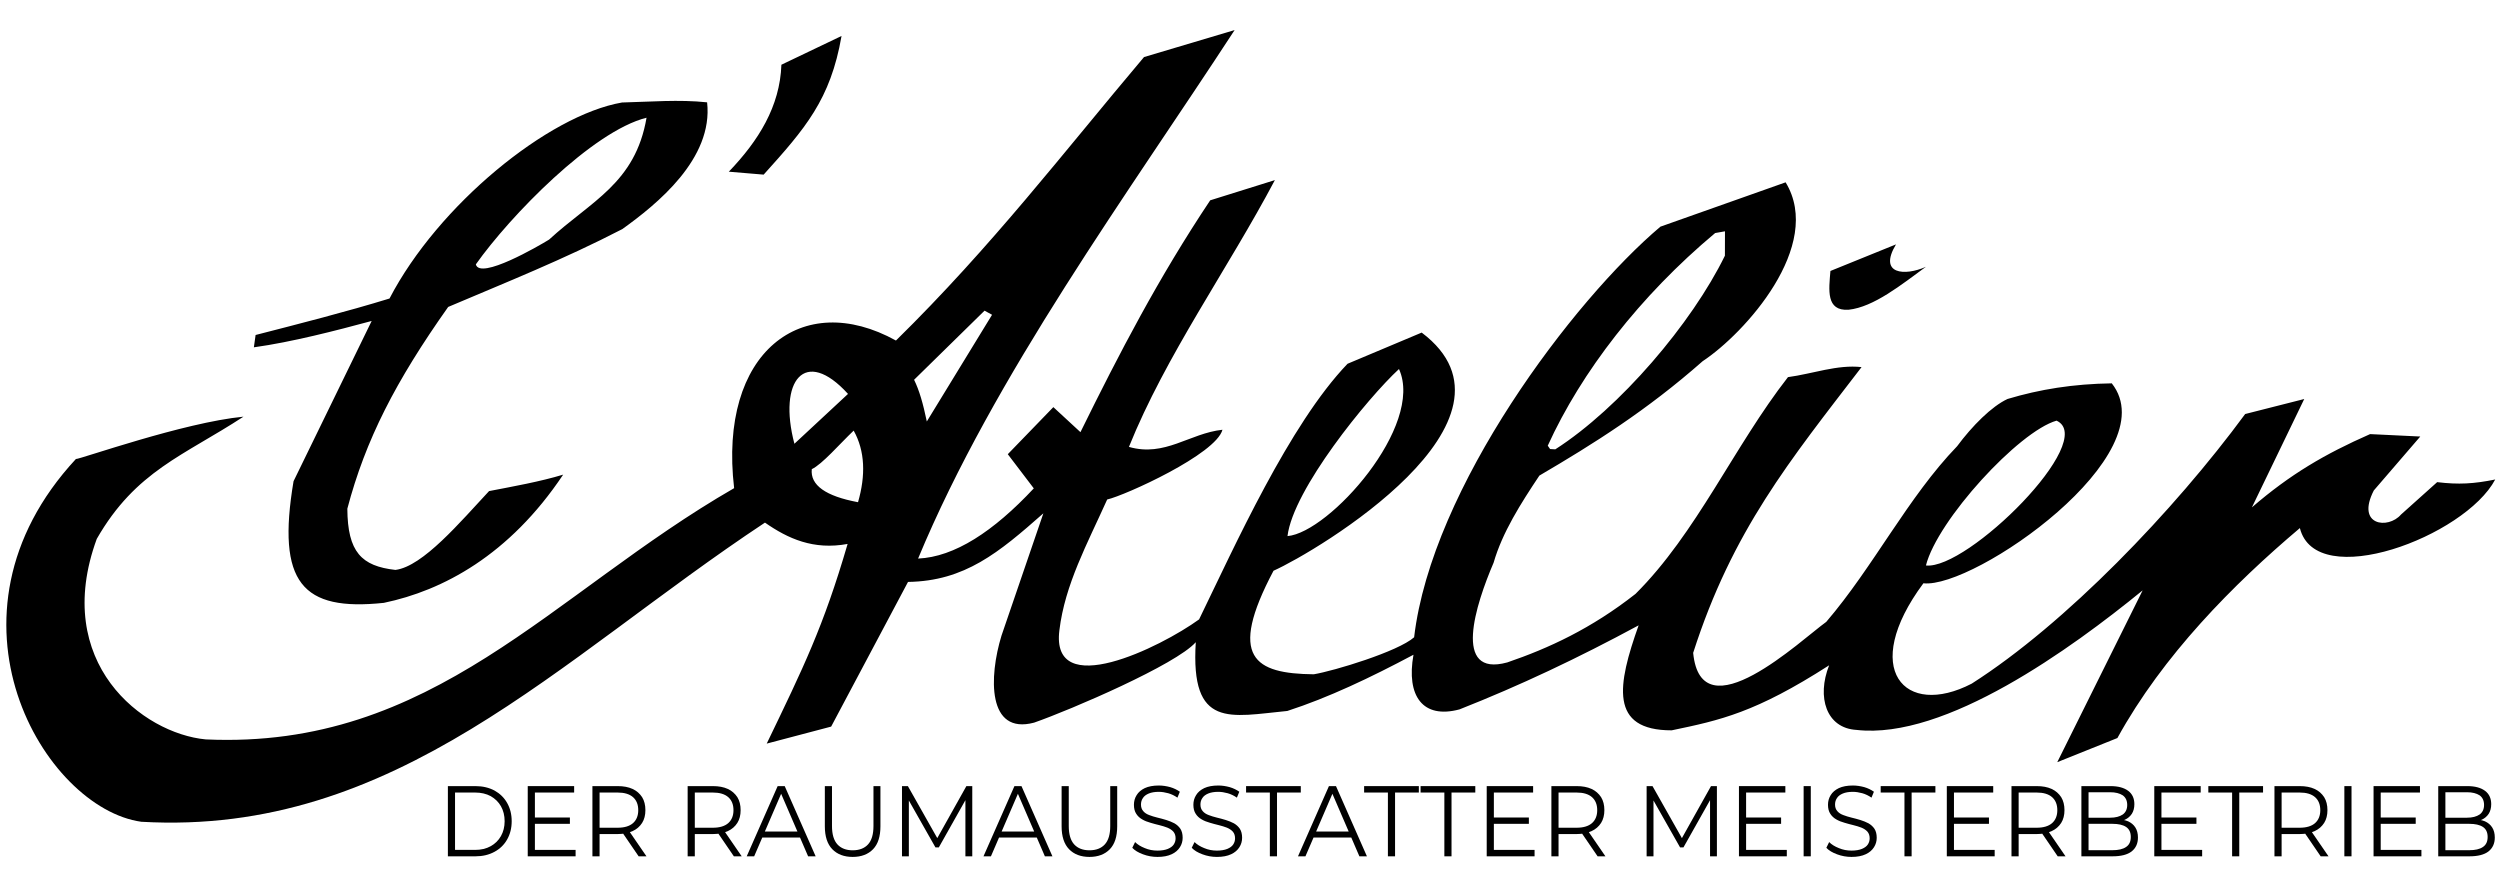 <?xml version="1.0" encoding="UTF-8" standalone="no"?>
<!DOCTYPE svg PUBLIC "-//W3C//DTD SVG 1.1//EN" "http://www.w3.org/Graphics/SVG/1.1/DTD/svg11.dtd">
<svg width="100%" height="100%" viewBox="0 0 1960 695" version="1.1" xmlns="http://www.w3.org/2000/svg" xmlns:xlink="http://www.w3.org/1999/xlink" xml:space="preserve" xmlns:serif="http://www.serif.com/" style="fill-rule:evenodd;clip-rule:evenodd;stroke-linejoin:round;stroke-miterlimit:2;">
    <g id="Mit-Text" serif:id="Mit Text" transform="matrix(0.766,0,0,0.483,0,0)">
        <rect x="0" y="0" width="2560" height="1440" style="fill:none;"/>
        <g transform="matrix(1,0,0,1,6.391,48.805)">
            <g transform="matrix(5.402,1.052,-0.663,8.569,-180.855,-1425.35)">
                <path d="M191.209,169.692C196.045,163.232 199.255,156.36 198.575,148.525L209.141,141.781C208.539,153.939 204.448,159.918 197.779,169.44L191.209,169.692ZM282.371,131.672L266.084,138.784C253.194,158.491 242.031,177.566 226.272,197.37C207.607,189.836 193.345,203.572 199.449,228.626C167.691,252.5 149.294,284.335 106.579,287.621C94.69,287.959 76.012,276.876 81.642,252.704C87.367,239.093 96.022,235.156 106.23,226.528C95.199,228.976 76.685,238.225 75.917,238.274C52.24,271.056 78.08,304.183 96.439,304.467C144.343,301.362 170.449,264.699 205.994,234.349C210.652,236.816 215.688,238.395 221.908,236.434C219.296,252.443 216.487,260.505 211.382,275.549L223.02,270.9L234.053,242.14C244.633,240.676 250.33,234.592 257.746,226.236L252.732,250.018C251.322,257.988 252.344,268.912 260.811,265.509C267.464,262.223 285.981,251.414 289.146,246.794C290.122,263.179 297.265,259.859 307.808,257.528C315.157,254.113 322.587,249.388 330.067,244.145C329.633,252.046 333.3,255.965 339.91,253.288C350.589,247.489 360.816,241.026 371.419,233.499C368.83,245.094 368.29,253.787 379.992,252.335C388.827,249.338 395.245,247.104 407.894,236.59C406.267,242.841 408.812,248.389 414.471,248.022C431.269,247.89 452.76,227.884 464.696,215.424L452.693,249.441L463.366,243.558C469.954,227.115 481.435,212.262 492.616,200.196C497.104,211.853 523.615,198.015 527.966,186.653C524.099,187.943 521.251,188.475 517.19,188.477L511.179,195.359C509.14,198.434 502.979,198.489 505.554,191.484L512.993,180.352L503.57,181.05C495.581,185.809 489.61,190.351 483.188,197.431L490.474,176.012L479.794,180.165C468.726,199.839 451.098,223.403 434.928,236.745C423.225,244.771 413.638,236.651 423.61,219.126C433.196,219.023 466.252,189.44 454.193,177.497C447.022,178.481 440.869,180.265 435.094,182.803C432.295,184.543 429.108,188.645 426.764,192.778C418.741,203.426 413.932,217.155 406.363,228.551C402.116,232.463 385.599,252.49 382.229,237.387C386.754,213.637 395.877,199.281 407.114,180.203C402.563,180.237 398.043,182.605 393.611,183.758C385.173,197.81 380.091,215.02 370.122,227.697C362.668,235.193 355.164,239.832 347.755,243.428C337.774,247.538 340.532,233.335 342.916,225.131C343.858,219.27 346.626,213.466 349.464,207.828C358.758,200.733 368.031,193.206 377.323,182.738C384.485,176.647 397.368,158.413 388.709,147.459L366.355,158.602C351.756,174.351 329.64,212.576 329.789,240.871C327.116,243.9 315.638,248.972 311.904,250.079C300.823,251.318 295.403,248.984 302.02,231.678C309.6,227.117 347.835,197.459 324.221,183.839L311.096,191.357C301.619,204.003 294.168,228.116 289.243,242.46C282.643,248.6 263.361,261.19 263.416,247.681C263.401,239.025 266.629,230.94 269.34,222.194C272.582,221.033 288.622,211.25 289.261,206.535C283.163,207.968 279.172,212.988 272.195,211.88C276.967,194 286.584,176.408 293.327,158.746L281.718,164.002C273.836,179.66 268.243,194.652 262.809,210.239L257.177,206.19L249.751,216.019L255.388,221.799C248.837,230.794 242.144,236.422 235.398,237.551C245.429,201.584 266.264,164.571 282.376,131.671L282.371,131.672ZM399.102,162.974L410.732,156.509C408.046,162.568 413.143,162.236 416.83,160.008C412.654,163.915 408.027,168.714 403.381,169.794C399.145,170.588 399.25,166.515 399.102,162.974ZM146.112,192.784C151.369,183.008 164.832,165.255 174.617,161.504C174.025,174.007 166.157,178.326 159.219,186.479C157.458,187.891 147.216,195.654 146.112,192.784ZM350.855,202.628L350.343,202.057C354.908,187.565 364.122,171.993 376.718,158.537L378.512,157.989L379.057,162.54C374.441,175.912 362.926,193.365 351.833,202.566L350.855,202.628ZM233.887,211.766C232.765,208.464 231.756,206.104 230.556,204.276L242.126,189.765L243.621,190.361L233.887,211.766ZM209.683,218.961C205.138,207.57 209.392,200.54 218.547,208.43L209.683,218.961ZM423.674,215.743C424.776,207.016 437.93,188.593 444.739,185.725C453.046,188.39 431.513,215.669 423.674,215.743ZM303.835,224.893C303.811,216.066 315.619,197.295 320.818,191.158C326.917,201.151 311.538,223.27 303.835,224.893ZM213.508,223.301C215.35,222.143 218.113,217.983 220.444,215.147C223.047,218.7 223.728,223.245 222.897,228.408C216.72,228.026 213.566,226.327 213.508,223.301ZM117.054,237.427L127.966,205.731C121.632,208.306 113.505,211.515 106.581,213.348L106.621,211.009C114.542,207.9 123.085,204.577 130.782,201.133C137.699,182.592 156.206,163.303 169.688,159.226C174.908,158.456 180.251,157.331 185.569,157.244C188.042,167.643 178.512,177.438 172.649,182.84C162.443,189.821 152.04,195.514 141.925,201.362C133.812,216.432 129.54,228.048 127.723,241.324C128.767,249.394 131.666,251.714 138.106,251.646C143.163,250.365 149.143,241.147 153.774,234.789C158.126,233.381 163.102,231.849 167.228,230.021C159.024,246.307 147.393,254.42 136.696,258.056C121.647,261.541 116.196,256.787 117.054,237.427"/>
            </g>
            <g transform="matrix(8.246,0,0,13.566,-5289.27,-13176.9)">
                <g transform="matrix(12,0,0,12,694.883,1070.18)">
                    <path d="M0.114,-0L0.114,-0.7L0.399,-0.7C0.474,-0.7 0.539,-0.685 0.596,-0.656C0.652,-0.626 0.696,-0.585 0.727,-0.532C0.758,-0.479 0.774,-0.419 0.774,-0.35C0.774,-0.281 0.758,-0.221 0.727,-0.168C0.696,-0.115 0.652,-0.074 0.596,-0.045C0.539,-0.015 0.474,-0 0.399,-0L0.114,-0ZM0.188,-0.064L0.395,-0.064C0.457,-0.064 0.511,-0.076 0.557,-0.101C0.602,-0.125 0.638,-0.159 0.663,-0.202C0.688,-0.245 0.701,-0.294 0.701,-0.35C0.701,-0.407 0.688,-0.456 0.663,-0.499C0.638,-0.542 0.602,-0.575 0.557,-0.6C0.511,-0.624 0.457,-0.636 0.395,-0.636L0.188,-0.636L0.188,-0.064Z" style="fill-rule:nonzero;"/>
                </g>
                <g transform="matrix(12,0,0,12,704.795,1070.18)">
                    <path d="M0.18,-0.387L0.55,-0.387L0.55,-0.324L0.18,-0.324L0.18,-0.387ZM0.188,-0.064L0.609,-0.064L0.609,-0L0.114,-0L0.114,-0.7L0.594,-0.7L0.594,-0.636L0.188,-0.636L0.188,-0.064Z" style="fill-rule:nonzero;"/>
                </g>
                <g transform="matrix(12,0,0,12,712.823,1070.18)">
                    <path d="M0.114,-0L0.114,-0.7L0.376,-0.7C0.435,-0.7 0.486,-0.691 0.529,-0.672C0.572,-0.653 0.604,-0.625 0.628,-0.59C0.651,-0.554 0.662,-0.511 0.662,-0.46C0.662,-0.411 0.651,-0.368 0.628,-0.333C0.604,-0.297 0.572,-0.27 0.529,-0.251C0.486,-0.232 0.435,-0.222 0.376,-0.222L0.155,-0.222L0.188,-0.256L0.188,-0L0.114,-0ZM0.592,-0L0.412,-0.254L0.492,-0.254L0.673,-0L0.592,-0ZM0.188,-0.25L0.155,-0.285L0.374,-0.285C0.444,-0.285 0.497,-0.3 0.534,-0.331C0.57,-0.362 0.588,-0.405 0.588,-0.46C0.588,-0.516 0.57,-0.559 0.534,-0.59C0.497,-0.621 0.444,-0.636 0.374,-0.636L0.155,-0.636L0.188,-0.671L0.188,-0.25Z" style="fill-rule:nonzero;"/>
                </g>
                <g transform="matrix(12,0,0,12,724.643,1070.18)">
                    <path d="M0.114,-0L0.114,-0.7L0.376,-0.7C0.435,-0.7 0.486,-0.691 0.529,-0.672C0.572,-0.653 0.604,-0.625 0.628,-0.59C0.651,-0.554 0.662,-0.511 0.662,-0.46C0.662,-0.411 0.651,-0.368 0.628,-0.333C0.604,-0.297 0.572,-0.27 0.529,-0.251C0.486,-0.232 0.435,-0.222 0.376,-0.222L0.155,-0.222L0.188,-0.256L0.188,-0L0.114,-0ZM0.592,-0L0.412,-0.254L0.492,-0.254L0.673,-0L0.592,-0ZM0.188,-0.25L0.155,-0.285L0.374,-0.285C0.444,-0.285 0.497,-0.3 0.534,-0.331C0.57,-0.362 0.588,-0.405 0.588,-0.46C0.588,-0.516 0.57,-0.559 0.534,-0.59C0.497,-0.621 0.444,-0.636 0.374,-0.636L0.155,-0.636L0.188,-0.671L0.188,-0.25Z" style="fill-rule:nonzero;"/>
                </g>
                <g transform="matrix(12,0,0,12,733.319,1070.18)">
                    <path d="M0.002,-0L0.322,-0.7L0.395,-0.7L0.715,-0L0.637,-0L0.343,-0.657L0.373,-0.657L0.079,-0L0.002,-0ZM0.128,-0.187L0.15,-0.247L0.557,-0.247L0.579,-0.187L0.128,-0.187Z" style="fill-rule:nonzero;"/>
                </g>
                <g transform="matrix(12,0,0,12,741.743,1070.18)">
                    <path d="M0.396,0.006C0.307,0.006 0.236,-0.02 0.185,-0.071C0.134,-0.122 0.108,-0.198 0.108,-0.299L0.108,-0.7L0.182,-0.7L0.182,-0.302C0.182,-0.219 0.201,-0.158 0.238,-0.119C0.275,-0.08 0.328,-0.06 0.396,-0.06C0.465,-0.06 0.518,-0.08 0.555,-0.119C0.592,-0.158 0.611,-0.219 0.611,-0.302L0.611,-0.7L0.683,-0.7L0.683,-0.299C0.683,-0.198 0.658,-0.122 0.607,-0.071C0.556,-0.02 0.485,0.006 0.396,0.006Z" style="fill-rule:nonzero;"/>
                </g>
                <g transform="matrix(12,0,0,12,751.247,1070.18)">
                    <path d="M0.114,-0L0.114,-0.7L0.175,-0.7L0.495,-0.154L0.463,-0.154L0.78,-0.7L0.841,-0.7L0.841,-0L0.77,-0L0.77,-0.589L0.787,-0.589L0.495,-0.089L0.46,-0.089L0.166,-0.589L0.185,-0.589L0.185,-0L0.114,-0Z" style="fill-rule:nonzero;"/>
                </g>
                <g transform="matrix(12,0,0,12,762.707,1070.18)">
                    <path d="M0.002,-0L0.322,-0.7L0.395,-0.7L0.715,-0L0.637,-0L0.343,-0.657L0.373,-0.657L0.079,-0L0.002,-0ZM0.128,-0.187L0.15,-0.247L0.557,-0.247L0.579,-0.187L0.128,-0.187Z" style="fill-rule:nonzero;"/>
                </g>
                <g transform="matrix(12,0,0,12,771.131,1070.18)">
                    <path d="M0.396,0.006C0.307,0.006 0.236,-0.02 0.185,-0.071C0.134,-0.122 0.108,-0.198 0.108,-0.299L0.108,-0.7L0.182,-0.7L0.182,-0.302C0.182,-0.219 0.201,-0.158 0.238,-0.119C0.275,-0.08 0.328,-0.06 0.396,-0.06C0.465,-0.06 0.518,-0.08 0.555,-0.119C0.592,-0.158 0.611,-0.219 0.611,-0.302L0.611,-0.7L0.683,-0.7L0.683,-0.299C0.683,-0.198 0.658,-0.122 0.607,-0.071C0.556,-0.02 0.485,0.006 0.396,0.006Z" style="fill-rule:nonzero;"/>
                </g>
                <g transform="matrix(12,0,0,12,780.635,1070.18)">
                    <path d="M0.307,0.006C0.255,0.006 0.205,-0.003 0.158,-0.02C0.11,-0.037 0.073,-0.058 0.047,-0.085L0.076,-0.142C0.101,-0.118 0.134,-0.098 0.176,-0.082C0.217,-0.065 0.261,-0.057 0.307,-0.057C0.351,-0.057 0.387,-0.063 0.415,-0.074C0.442,-0.085 0.463,-0.099 0.476,-0.118C0.489,-0.137 0.495,-0.157 0.495,-0.18C0.495,-0.207 0.487,-0.229 0.472,-0.246C0.456,-0.263 0.435,-0.276 0.41,-0.286C0.385,-0.295 0.357,-0.304 0.326,-0.311C0.295,-0.318 0.265,-0.326 0.234,-0.335C0.203,-0.343 0.175,-0.354 0.15,-0.368C0.124,-0.382 0.103,-0.401 0.088,-0.424C0.072,-0.447 0.064,-0.477 0.064,-0.514C0.064,-0.549 0.073,-0.581 0.092,-0.61C0.11,-0.639 0.138,-0.662 0.176,-0.68C0.214,-0.697 0.263,-0.706 0.322,-0.706C0.361,-0.706 0.4,-0.7 0.439,-0.69C0.478,-0.679 0.511,-0.663 0.539,-0.644L0.514,-0.585C0.484,-0.605 0.452,-0.62 0.419,-0.629C0.385,-0.638 0.352,-0.643 0.321,-0.643C0.279,-0.643 0.244,-0.637 0.217,-0.626C0.19,-0.615 0.169,-0.6 0.157,-0.581C0.143,-0.562 0.137,-0.54 0.137,-0.516C0.137,-0.489 0.145,-0.467 0.161,-0.45C0.176,-0.433 0.197,-0.42 0.223,-0.411C0.248,-0.402 0.276,-0.393 0.307,-0.386C0.338,-0.379 0.368,-0.371 0.399,-0.362C0.429,-0.353 0.457,-0.342 0.483,-0.329C0.508,-0.315 0.529,-0.297 0.545,-0.274C0.56,-0.251 0.568,-0.222 0.568,-0.185C0.568,-0.151 0.559,-0.12 0.54,-0.091C0.521,-0.062 0.493,-0.038 0.455,-0.021C0.416,-0.003 0.367,0.006 0.307,0.006Z" style="fill-rule:nonzero;"/>
                </g>
                <g transform="matrix(12,0,0,12,788.015,1070.18)">
                    <path d="M0.307,0.006C0.255,0.006 0.205,-0.003 0.158,-0.02C0.11,-0.037 0.073,-0.058 0.047,-0.085L0.076,-0.142C0.101,-0.118 0.134,-0.098 0.176,-0.082C0.217,-0.065 0.261,-0.057 0.307,-0.057C0.351,-0.057 0.387,-0.063 0.415,-0.074C0.442,-0.085 0.463,-0.099 0.476,-0.118C0.489,-0.137 0.495,-0.157 0.495,-0.18C0.495,-0.207 0.487,-0.229 0.472,-0.246C0.456,-0.263 0.435,-0.276 0.41,-0.286C0.385,-0.295 0.357,-0.304 0.326,-0.311C0.295,-0.318 0.265,-0.326 0.234,-0.335C0.203,-0.343 0.175,-0.354 0.15,-0.368C0.124,-0.382 0.103,-0.401 0.088,-0.424C0.072,-0.447 0.064,-0.477 0.064,-0.514C0.064,-0.549 0.073,-0.581 0.092,-0.61C0.11,-0.639 0.138,-0.662 0.176,-0.68C0.214,-0.697 0.263,-0.706 0.322,-0.706C0.361,-0.706 0.4,-0.7 0.439,-0.69C0.478,-0.679 0.511,-0.663 0.539,-0.644L0.514,-0.585C0.484,-0.605 0.452,-0.62 0.419,-0.629C0.385,-0.638 0.352,-0.643 0.321,-0.643C0.279,-0.643 0.244,-0.637 0.217,-0.626C0.19,-0.615 0.169,-0.6 0.157,-0.581C0.143,-0.562 0.137,-0.54 0.137,-0.516C0.137,-0.489 0.145,-0.467 0.161,-0.45C0.176,-0.433 0.197,-0.42 0.223,-0.411C0.248,-0.402 0.276,-0.393 0.307,-0.386C0.338,-0.379 0.368,-0.371 0.399,-0.362C0.429,-0.353 0.457,-0.342 0.483,-0.329C0.508,-0.315 0.529,-0.297 0.545,-0.274C0.56,-0.251 0.568,-0.222 0.568,-0.185C0.568,-0.151 0.559,-0.12 0.54,-0.091C0.521,-0.062 0.493,-0.038 0.455,-0.021C0.416,-0.003 0.367,0.006 0.307,0.006Z" style="fill-rule:nonzero;"/>
                </g>
                <g transform="matrix(12,0,0,12,795.275,1070.18)">
                    <path d="M0.25,-0L0.25,-0.636L0.004,-0.636L0.004,-0.7L0.57,-0.7L0.57,-0.636L0.324,-0.636L0.324,-0L0.25,-0Z" style="fill-rule:nonzero;"/>
                </g>
                <g transform="matrix(12,0,0,12,801.743,1070.18)">
                    <path d="M0.002,-0L0.322,-0.7L0.395,-0.7L0.715,-0L0.637,-0L0.343,-0.657L0.373,-0.657L0.079,-0L0.002,-0ZM0.128,-0.187L0.15,-0.247L0.557,-0.247L0.579,-0.187L0.128,-0.187Z" style="fill-rule:nonzero;"/>
                </g>
                <g transform="matrix(12,0,0,12,809.927,1070.18)">
                    <path d="M0.25,-0L0.25,-0.636L0.004,-0.636L0.004,-0.7L0.57,-0.7L0.57,-0.636L0.324,-0.636L0.324,-0L0.25,-0Z" style="fill-rule:nonzero;"/>
                </g>
                <g transform="matrix(12,0,0,12,816.935,1070.18)">
                    <path d="M0.25,-0L0.25,-0.636L0.004,-0.636L0.004,-0.7L0.57,-0.7L0.57,-0.636L0.324,-0.636L0.324,-0L0.25,-0Z" style="fill-rule:nonzero;"/>
                </g>
                <g transform="matrix(12,0,0,12,823.823,1070.18)">
                    <path d="M0.18,-0.387L0.55,-0.387L0.55,-0.324L0.18,-0.324L0.18,-0.387ZM0.188,-0.064L0.609,-0.064L0.609,-0L0.114,-0L0.114,-0.7L0.594,-0.7L0.594,-0.636L0.188,-0.636L0.188,-0.064Z" style="fill-rule:nonzero;"/>
                </g>
                <g transform="matrix(12,0,0,12,831.851,1070.18)">
                    <path d="M0.114,-0L0.114,-0.7L0.376,-0.7C0.435,-0.7 0.486,-0.691 0.529,-0.672C0.572,-0.653 0.604,-0.625 0.628,-0.59C0.651,-0.554 0.662,-0.511 0.662,-0.46C0.662,-0.411 0.651,-0.368 0.628,-0.333C0.604,-0.297 0.572,-0.27 0.529,-0.251C0.486,-0.232 0.435,-0.222 0.376,-0.222L0.155,-0.222L0.188,-0.256L0.188,-0L0.114,-0ZM0.592,-0L0.412,-0.254L0.492,-0.254L0.673,-0L0.592,-0ZM0.188,-0.25L0.155,-0.285L0.374,-0.285C0.444,-0.285 0.497,-0.3 0.534,-0.331C0.57,-0.362 0.588,-0.405 0.588,-0.46C0.588,-0.516 0.57,-0.559 0.534,-0.59C0.497,-0.621 0.444,-0.636 0.374,-0.636L0.155,-0.636L0.188,-0.671L0.188,-0.25Z" style="fill-rule:nonzero;"/>
                </g>
                <g transform="matrix(12,0,0,12,843.671,1070.18)">
                    <path d="M0.114,-0L0.114,-0.7L0.175,-0.7L0.495,-0.154L0.463,-0.154L0.78,-0.7L0.841,-0.7L0.841,-0L0.77,-0L0.77,-0.589L0.787,-0.589L0.495,-0.089L0.46,-0.089L0.166,-0.589L0.185,-0.589L0.185,-0L0.114,-0Z" style="fill-rule:nonzero;"/>
                </g>
                <g transform="matrix(12,0,0,12,855.131,1070.18)">
                    <path d="M0.18,-0.387L0.55,-0.387L0.55,-0.324L0.18,-0.324L0.18,-0.387ZM0.188,-0.064L0.609,-0.064L0.609,-0L0.114,-0L0.114,-0.7L0.594,-0.7L0.594,-0.636L0.188,-0.636L0.188,-0.064Z" style="fill-rule:nonzero;"/>
                </g>
                <g transform="matrix(12,0,0,12,863.159,1070.18)">
                    <rect x="0.114" y="-0.7" width="0.074" height="0.7" style="fill-rule:nonzero;"/>
                </g>
                <g transform="matrix(12,0,0,12,866.783,1070.18)">
                    <path d="M0.307,0.006C0.255,0.006 0.205,-0.003 0.158,-0.02C0.11,-0.037 0.073,-0.058 0.047,-0.085L0.076,-0.142C0.101,-0.118 0.134,-0.098 0.176,-0.082C0.217,-0.065 0.261,-0.057 0.307,-0.057C0.351,-0.057 0.387,-0.063 0.415,-0.074C0.442,-0.085 0.463,-0.099 0.476,-0.118C0.489,-0.137 0.495,-0.157 0.495,-0.18C0.495,-0.207 0.487,-0.229 0.472,-0.246C0.456,-0.263 0.435,-0.276 0.41,-0.286C0.385,-0.295 0.357,-0.304 0.326,-0.311C0.295,-0.318 0.265,-0.326 0.234,-0.335C0.203,-0.343 0.175,-0.354 0.15,-0.368C0.124,-0.382 0.103,-0.401 0.088,-0.424C0.072,-0.447 0.064,-0.477 0.064,-0.514C0.064,-0.549 0.073,-0.581 0.092,-0.61C0.11,-0.639 0.138,-0.662 0.176,-0.68C0.214,-0.697 0.263,-0.706 0.322,-0.706C0.361,-0.706 0.4,-0.7 0.439,-0.69C0.478,-0.679 0.511,-0.663 0.539,-0.644L0.514,-0.585C0.484,-0.605 0.452,-0.62 0.419,-0.629C0.385,-0.638 0.352,-0.643 0.321,-0.643C0.279,-0.643 0.244,-0.637 0.217,-0.626C0.19,-0.615 0.169,-0.6 0.157,-0.581C0.143,-0.562 0.137,-0.54 0.137,-0.516C0.137,-0.489 0.145,-0.467 0.161,-0.45C0.176,-0.433 0.197,-0.42 0.223,-0.411C0.248,-0.402 0.276,-0.393 0.307,-0.386C0.338,-0.379 0.368,-0.371 0.399,-0.362C0.429,-0.353 0.457,-0.342 0.483,-0.329C0.508,-0.315 0.529,-0.297 0.545,-0.274C0.56,-0.251 0.568,-0.222 0.568,-0.185C0.568,-0.151 0.559,-0.12 0.54,-0.091C0.521,-0.062 0.493,-0.038 0.455,-0.021C0.416,-0.003 0.367,0.006 0.307,0.006Z" style="fill-rule:nonzero;"/>
                </g>
                <g transform="matrix(12,0,0,12,874.043,1070.18)">
                    <path d="M0.25,-0L0.25,-0.636L0.004,-0.636L0.004,-0.7L0.57,-0.7L0.57,-0.636L0.324,-0.636L0.324,-0L0.25,-0Z" style="fill-rule:nonzero;"/>
                </g>
                <g transform="matrix(12,0,0,12,880.931,1070.18)">
                    <path d="M0.18,-0.387L0.55,-0.387L0.55,-0.324L0.18,-0.324L0.18,-0.387ZM0.188,-0.064L0.609,-0.064L0.609,-0L0.114,-0L0.114,-0.7L0.594,-0.7L0.594,-0.636L0.188,-0.636L0.188,-0.064Z" style="fill-rule:nonzero;"/>
                </g>
                <g transform="matrix(12,0,0,12,888.959,1070.18)">
                    <path d="M0.114,-0L0.114,-0.7L0.376,-0.7C0.435,-0.7 0.486,-0.691 0.529,-0.672C0.572,-0.653 0.604,-0.625 0.628,-0.59C0.651,-0.554 0.662,-0.511 0.662,-0.46C0.662,-0.411 0.651,-0.368 0.628,-0.333C0.604,-0.297 0.572,-0.27 0.529,-0.251C0.486,-0.232 0.435,-0.222 0.376,-0.222L0.155,-0.222L0.188,-0.256L0.188,-0L0.114,-0ZM0.592,-0L0.412,-0.254L0.492,-0.254L0.673,-0L0.592,-0ZM0.188,-0.25L0.155,-0.285L0.374,-0.285C0.444,-0.285 0.497,-0.3 0.534,-0.331C0.57,-0.362 0.588,-0.405 0.588,-0.46C0.588,-0.516 0.57,-0.559 0.534,-0.59C0.497,-0.621 0.444,-0.636 0.374,-0.636L0.155,-0.636L0.188,-0.671L0.188,-0.25Z" style="fill-rule:nonzero;"/>
                </g>
                <g transform="matrix(12,0,0,12,897.635,1070.18)">
                    <path d="M0.114,-0L0.114,-0.7L0.416,-0.7C0.494,-0.7 0.555,-0.684 0.598,-0.653C0.641,-0.622 0.662,-0.577 0.662,-0.52C0.662,-0.482 0.653,-0.45 0.636,-0.424C0.618,-0.398 0.594,-0.378 0.564,-0.365C0.533,-0.352 0.5,-0.345 0.464,-0.345L0.481,-0.369C0.526,-0.369 0.564,-0.362 0.597,-0.349C0.629,-0.335 0.654,-0.315 0.672,-0.288C0.69,-0.261 0.699,-0.227 0.699,-0.187C0.699,-0.128 0.677,-0.082 0.634,-0.049C0.59,-0.016 0.524,-0 0.436,-0L0.114,-0ZM0.188,-0.061L0.435,-0.061C0.496,-0.061 0.543,-0.071 0.576,-0.093C0.609,-0.114 0.625,-0.147 0.625,-0.193C0.625,-0.238 0.609,-0.272 0.576,-0.293C0.543,-0.314 0.496,-0.324 0.435,-0.324L0.18,-0.324L0.18,-0.385L0.411,-0.385C0.467,-0.385 0.51,-0.396 0.542,-0.417C0.572,-0.438 0.588,-0.47 0.588,-0.512C0.588,-0.555 0.572,-0.587 0.542,-0.608C0.51,-0.628 0.467,-0.639 0.411,-0.639L0.188,-0.639L0.188,-0.061Z" style="fill-rule:nonzero;"/>
                </g>
                <g transform="matrix(12,0,0,12,906.683,1070.18)">
                    <path d="M0.18,-0.387L0.55,-0.387L0.55,-0.324L0.18,-0.324L0.18,-0.387ZM0.188,-0.064L0.609,-0.064L0.609,-0L0.114,-0L0.114,-0.7L0.594,-0.7L0.594,-0.636L0.188,-0.636L0.188,-0.064Z" style="fill-rule:nonzero;"/>
                </g>
                <g transform="matrix(12,0,0,12,914.711,1070.18)">
                    <path d="M0.25,-0L0.25,-0.636L0.004,-0.636L0.004,-0.7L0.57,-0.7L0.57,-0.636L0.324,-0.636L0.324,-0L0.25,-0Z" style="fill-rule:nonzero;"/>
                </g>
                <g transform="matrix(12,0,0,12,921.599,1070.18)">
                    <path d="M0.114,-0L0.114,-0.7L0.376,-0.7C0.435,-0.7 0.486,-0.691 0.529,-0.672C0.572,-0.653 0.604,-0.625 0.628,-0.59C0.651,-0.554 0.662,-0.511 0.662,-0.46C0.662,-0.411 0.651,-0.368 0.628,-0.333C0.604,-0.297 0.572,-0.27 0.529,-0.251C0.486,-0.232 0.435,-0.222 0.376,-0.222L0.155,-0.222L0.188,-0.256L0.188,-0L0.114,-0ZM0.592,-0L0.412,-0.254L0.492,-0.254L0.673,-0L0.592,-0ZM0.188,-0.25L0.155,-0.285L0.374,-0.285C0.444,-0.285 0.497,-0.3 0.534,-0.331C0.57,-0.362 0.588,-0.405 0.588,-0.46C0.588,-0.516 0.57,-0.559 0.534,-0.59C0.497,-0.621 0.444,-0.636 0.374,-0.636L0.155,-0.636L0.188,-0.671L0.188,-0.25Z" style="fill-rule:nonzero;"/>
                </g>
                <g transform="matrix(12,0,0,12,930.275,1070.18)">
                    <rect x="0.114" y="-0.7" width="0.074" height="0.7" style="fill-rule:nonzero;"/>
                </g>
                <g transform="matrix(12,0,0,12,933.899,1070.18)">
                    <path d="M0.18,-0.387L0.55,-0.387L0.55,-0.324L0.18,-0.324L0.18,-0.387ZM0.188,-0.064L0.609,-0.064L0.609,-0L0.114,-0L0.114,-0.7L0.594,-0.7L0.594,-0.636L0.188,-0.636L0.188,-0.064Z" style="fill-rule:nonzero;"/>
                </g>
                <g transform="matrix(12,0,0,12,941.927,1070.18)">
                    <path d="M0.114,-0L0.114,-0.7L0.416,-0.7C0.494,-0.7 0.555,-0.684 0.598,-0.653C0.641,-0.622 0.662,-0.577 0.662,-0.52C0.662,-0.482 0.653,-0.45 0.636,-0.424C0.618,-0.398 0.594,-0.378 0.564,-0.365C0.533,-0.352 0.5,-0.345 0.464,-0.345L0.481,-0.369C0.526,-0.369 0.564,-0.362 0.597,-0.349C0.629,-0.335 0.654,-0.315 0.672,-0.288C0.69,-0.261 0.699,-0.227 0.699,-0.187C0.699,-0.128 0.677,-0.082 0.634,-0.049C0.59,-0.016 0.524,-0 0.436,-0L0.114,-0ZM0.188,-0.061L0.435,-0.061C0.496,-0.061 0.543,-0.071 0.576,-0.093C0.609,-0.114 0.625,-0.147 0.625,-0.193C0.625,-0.238 0.609,-0.272 0.576,-0.293C0.543,-0.314 0.496,-0.324 0.435,-0.324L0.18,-0.324L0.18,-0.385L0.411,-0.385C0.467,-0.385 0.51,-0.396 0.542,-0.417C0.572,-0.438 0.588,-0.47 0.588,-0.512C0.588,-0.555 0.572,-0.587 0.542,-0.608C0.51,-0.628 0.467,-0.639 0.411,-0.639L0.188,-0.639L0.188,-0.061Z" style="fill-rule:nonzero;"/>
                </g>
            </g>
        </g>
    </g>
</svg>
